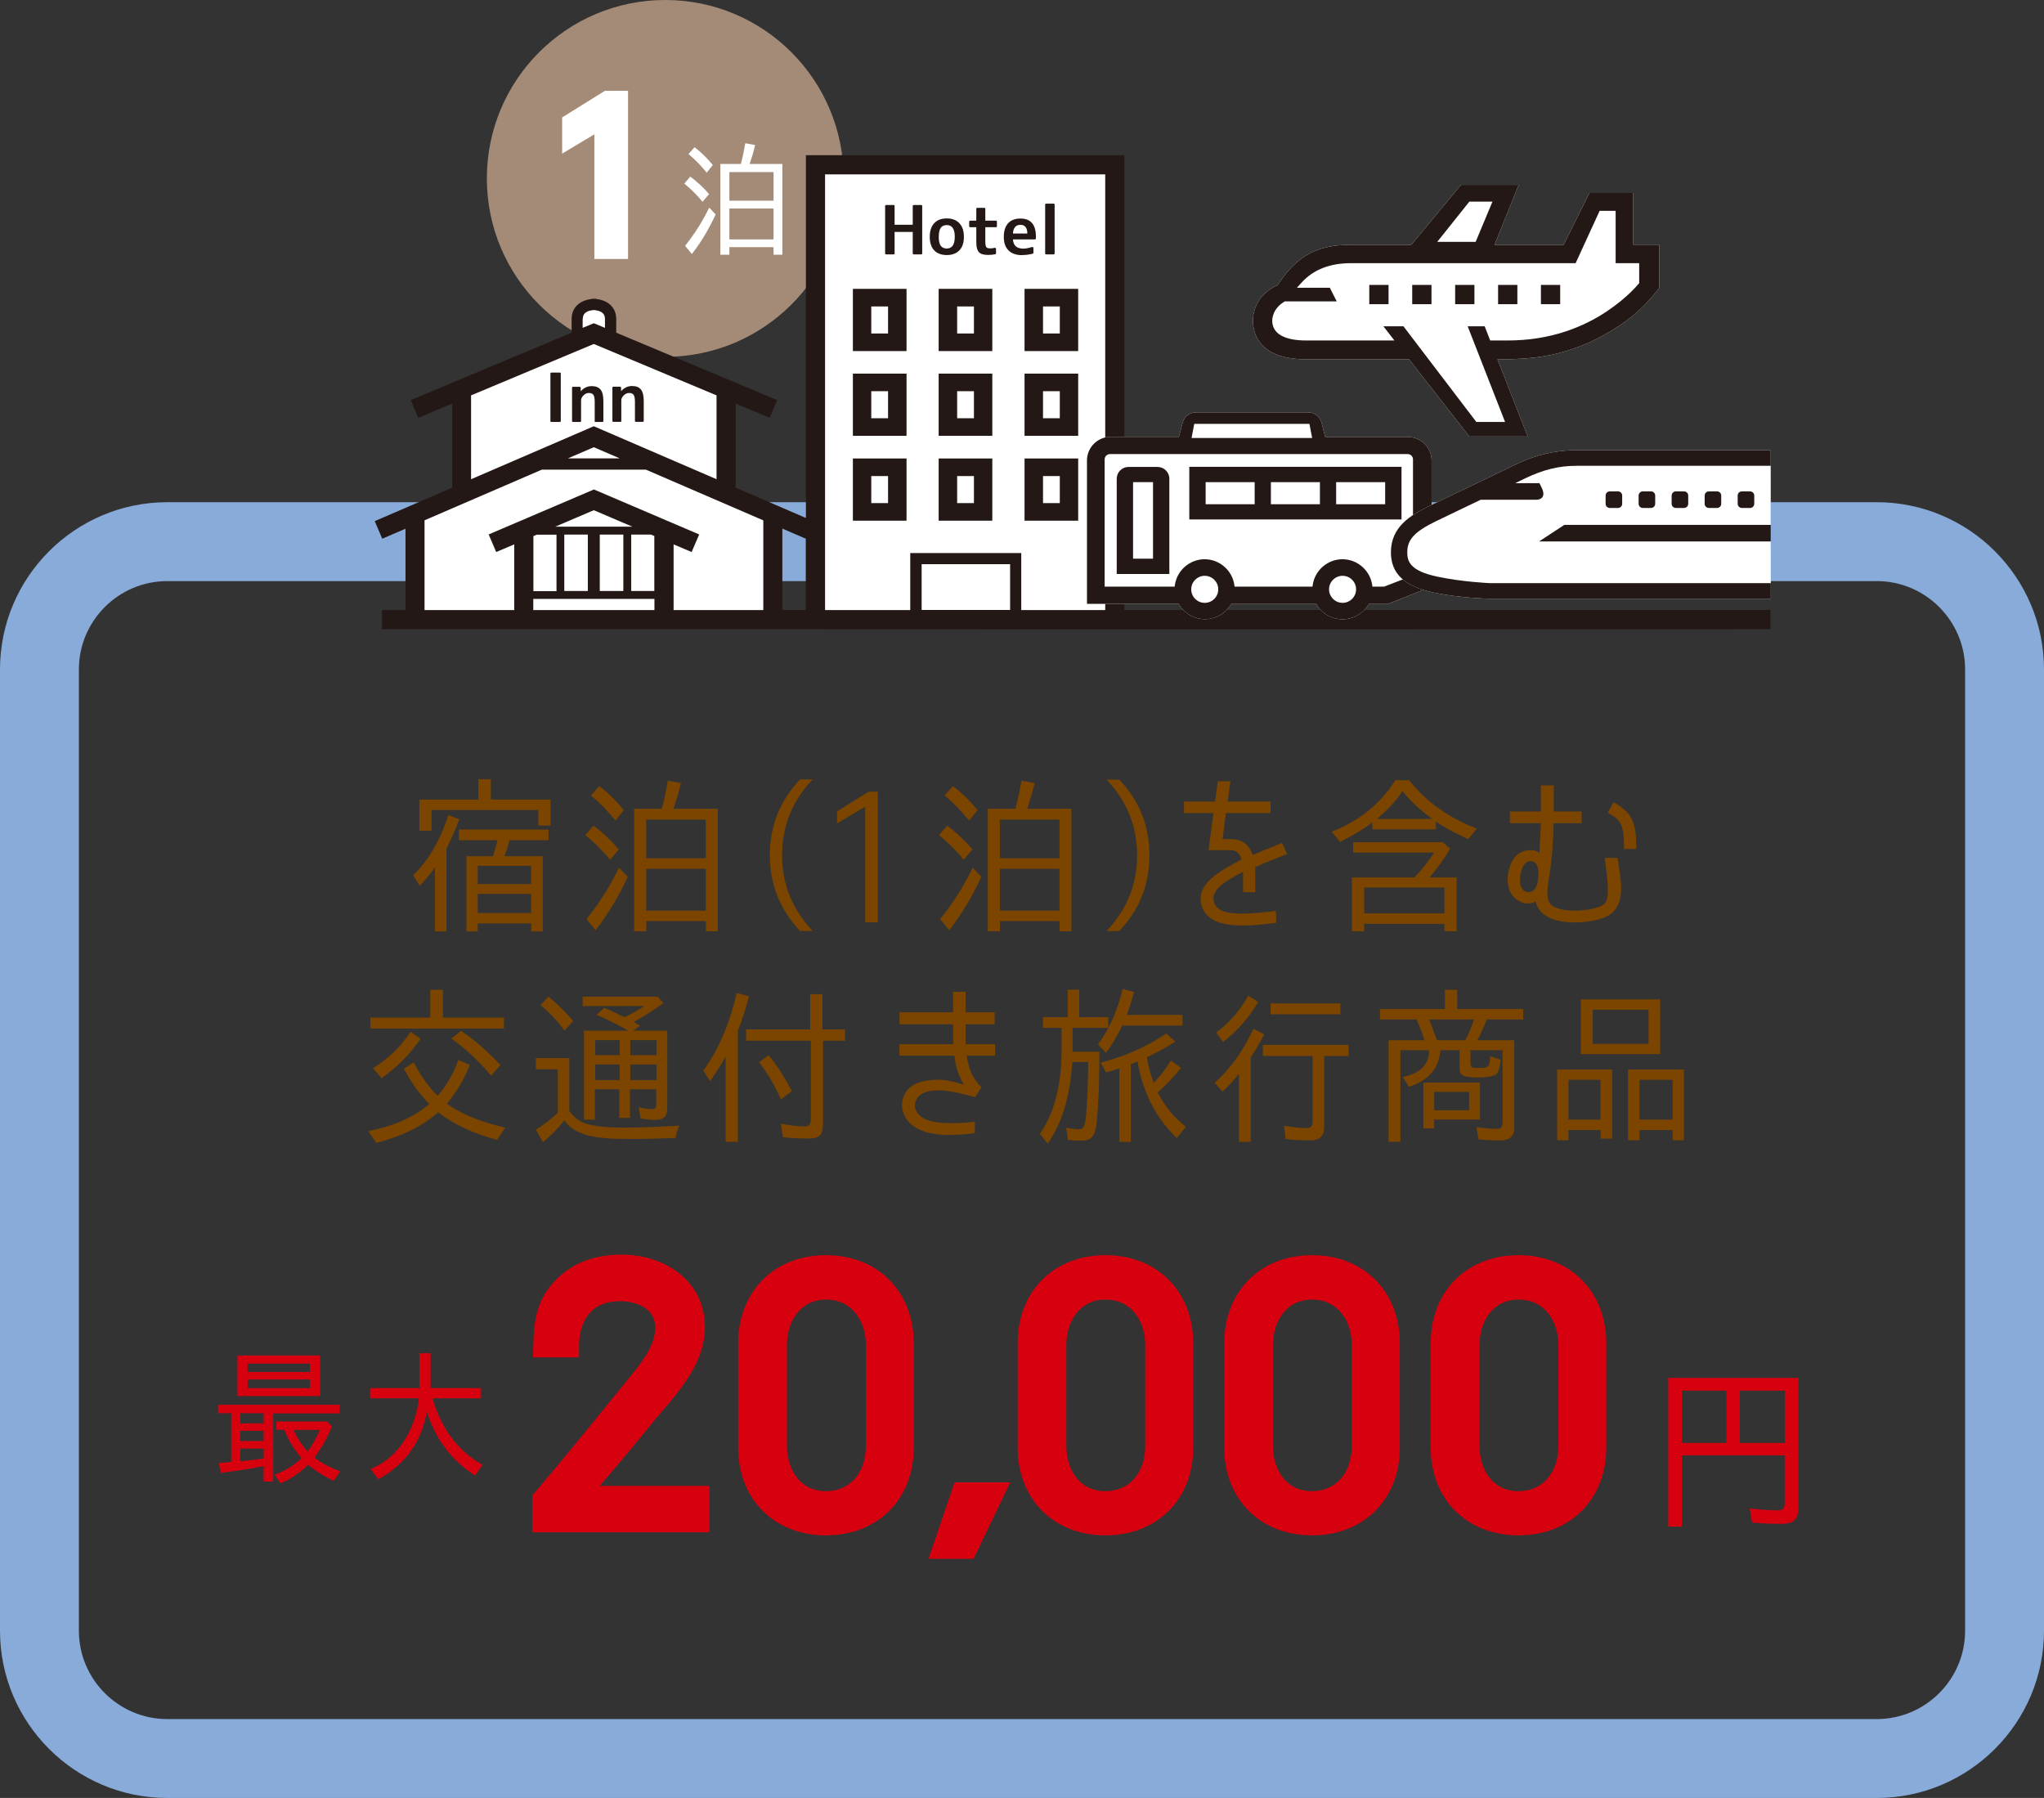 <?xml version="1.0" encoding="UTF-8"?>
<svg id="_レイヤー_2" data-name="レイヤー 2" xmlns="http://www.w3.org/2000/svg" viewBox="0 0 181.37 159.53">
  <rect x="0" y="0" width="181.37" height="159.53" fill="#333333" stroke="none"/>
  <defs>
    <style>
      .cls-1 {
        fill: #a48b78;
      }

      .cls-1, .cls-2, .cls-3, .cls-4, .cls-5, .cls-6 {
        stroke-width: 0px;
      }

      .cls-2 {
        fill: #7b4500;
      }

      .cls-3 {
        fill: #d7000f;
      }

      .cls-4 {
        fill: #88abda;
      }

      .cls-5 {
        fill: #fff;
      }

      .cls-6 {
        fill: #231815;
      }
    </style>
  </defs>
  <g id="_文字" data-name="文字">
    <g>
      <circle class="cls-1" cx="59.03" cy="15.83" r="15.83"/>
      <g>
        <polygon class="cls-5" points="49.88 10.42 49.88 13.63 52.74 11.92 52.74 22.98 55.73 22.98 55.73 8.06 53.67 8.06 49.88 10.42"/>
        <path class="cls-5" d="M62.7,15.32h.01l.54-.68c-.49-.59-1.01-1.12-1.62-1.58l-.54.61c.6.49,1.12,1.04,1.61,1.64Z"/>
        <path class="cls-5" d="M66.51,14.56c.19-.54.37-1.11.49-1.69l-.87-.16c-.11.63-.23,1.24-.39,1.84h-1.82v8.05h.8v-.67h3.92v.67h.78v-8.05h-2.91ZM68.64,21.24h-3.92v-2.74h3.92v2.74ZM68.64,17.81h-3.92v-2.54h3.92v2.54Z"/>
        <path class="cls-5" d="M62.33,17.89h.02l.57-.67c-.5-.58-1.06-1.1-1.67-1.55l-.53.62c.59.48,1.12,1.01,1.61,1.6Z"/>
        <path class="cls-5" d="M60.79,21.81l.6.73c.86-1.1,1.54-2.28,2.11-3.51l-.57-.61c-.59,1.23-1.31,2.35-2.14,3.39Z"/>
      </g>
      <path class="cls-4" d="M166.53,44.56H14.84c-8.18,0-14.84,6.66-14.84,14.84v85.29c0,8.18,6.66,14.84,14.84,14.84h151.69c8.18,0,14.84-6.66,14.84-14.84V59.4c0-8.18-6.66-14.84-14.84-14.84ZM174.37,144.69c0,4.32-3.52,7.84-7.84,7.84H14.84c-4.32,0-7.84-3.52-7.84-7.84V59.4c0-4.32,3.52-7.84,7.84-7.84h151.69c4.32,0,7.84,3.52,7.84,7.84v85.29Z"/>
      <g>
        <path class="cls-2" d="M37.24,78.59l-.58-.93c1.49-1.44,2.47-3.33,3.13-5.33l.96.35c-.31.88-.71,1.78-1.14,2.64v7.32h-1.02v-5.67c-.4.57-.84,1.1-1.35,1.62ZM47.77,71.87h-9.48v1.84h-1.08v-2.77h5.24v-1.8h1.11v1.8h5.29v2.31h-1.08v-1.38ZM47.13,81.93h-4.74v.71h-1v-6.67h2.36l.03-.1c.12-.44.27-.86.36-1.32h-3.42v-.95h7.95v.95h-3.45c-.13.46-.29.97-.46,1.42h3.4v6.67h-1.02v-.71ZM47.13,76.83h-4.74v1.61h4.74v-1.61ZM42.39,79.31v1.7h4.74v-1.7h-4.74Z"/>
        <path class="cls-2" d="M51.94,74.1l.72-.84c.83.61,1.58,1.32,2.25,2.1l-.76.9h-.03c-.66-.79-1.38-1.51-2.17-2.16ZM54.93,76.98l.77.82c-.77,1.67-1.7,3.25-2.85,4.74l-.81-.99c1.12-1.39,2.1-2.91,2.89-4.57ZM52.44,70.58l.73-.83c.83.62,1.53,1.33,2.19,2.13l-.74.92h-.01c-.66-.81-1.37-1.56-2.17-2.22ZM59.25,69.27l1.17.21c-.17.78-.41,1.54-.66,2.28h3.93v10.87h-1.05v-.9h-5.29v.9h-1.08v-10.87h2.46c.21-.81.38-1.64.53-2.49ZM57.34,72.72v3.43h5.29v-3.43h-5.29ZM57.34,77.09v3.71h5.29v-3.71h-5.29Z"/>
        <path class="cls-2" d="M68.31,75.87c0-2.58.9-4.83,2.68-6.71h1.12c-1.8,1.88-2.71,4.1-2.71,6.74s.95,4.83,2.71,6.7h-1.12c-1.78-1.89-2.68-4.14-2.68-6.73Z"/>
        <path class="cls-2" d="M77.05,70.25h.84v11.59h-1.12v-10.27l-2.5,1.5v-1.08l2.79-1.74Z"/>
        <path class="cls-2" d="M83.32,74.1l.72-.84c.83.61,1.58,1.32,2.25,2.1l-.76.9h-.03c-.66-.79-1.38-1.51-2.17-2.16ZM86.31,76.98l.77.82c-.77,1.67-1.7,3.25-2.85,4.74l-.81-.99c1.12-1.39,2.1-2.91,2.89-4.57ZM83.82,70.58l.73-.83c.83.62,1.53,1.33,2.19,2.13l-.74.92h-.01c-.66-.81-1.37-1.56-2.17-2.22ZM90.63,69.27l1.17.21c-.17.78-.41,1.54-.66,2.28h3.93v10.87h-1.05v-.9h-5.29v.9h-1.08v-10.87h2.46c.21-.81.38-1.64.53-2.49ZM88.72,72.72v3.43h5.29v-3.43h-5.29ZM88.72,77.09v3.71h5.29v-3.71h-5.29Z"/>
        <path class="cls-2" d="M100.9,75.89c0-2.62-.93-4.84-2.71-6.72h1.12c1.81,1.89,2.68,4.12,2.68,6.72s-.87,4.82-2.68,6.72h-1.12c1.78-1.89,2.71-4.09,2.71-6.72Z"/>
        <path class="cls-2" d="M109.14,74.46c1.04-.03,1.7.46,2.01,1.4.78-.33,1.54-.63,2.62-1.07l.44.98c-1.1.43-2.03.81-2.83,1.17v2.22h-1.08v-1.8c-1.25.66-3.01,1.5-2.55,2.77.36.99,2.04.93,2.59.93.93,0,1.96-.13,2.87-.24l.04,1.06c-.98.12-1.94.24-2.97.24-1.98.01-3.12-.5-3.56-1.5-.92-2.19,1.75-3.43,3.45-4.37-.22-.73-.67-.82-1.04-.82h-1.89l.43-3.29h-2.61v-1.02h2.76l.24-1.8h1.12l-.25,1.8h3.81v1.02h-3.96l-.3,2.31h.64Z"/>
        <path class="cls-2" d="M118.92,74.7l-.76-.9c2.34-.91,4.3-2.41,5.65-4.57h1.23c1.56,2,3.64,3.38,6,4.29l-.75.93c-1.01-.43-2-.96-2.88-1.56v.7h-5.64v-.61c-.88.66-1.86,1.21-2.85,1.72ZM127.24,75.65h-7.17v-.92h7.95l.66.57c-.52.86-1.12,1.73-1.83,2.55h2.4v4.78h-1.08v-.66h-7.12v.66h-1.09v-4.78h5.55c.63-.65,1.25-1.41,1.74-2.21ZM121.05,78.75v2.29h7.12v-2.29h-7.12ZM124.45,70.19c-.62.92-1.41,1.77-2.28,2.47h4.92c-.99-.71-1.89-1.53-2.64-2.47Z"/>
        <path class="cls-2" d="M137.86,73.05c-.02.85-.08,1.84-.15,2.82-.06.63-.15,1.23-.22,1.75-.23,1.41-.33,2.25.19,2.7.92.69,3.09.54,4.2.15.87-.31,1-.81.51-4.35h1.14l.19,1.26c.27,1.75.25,3.44-1.46,4.07-1.3.48-3.99.69-5.28-.33-.38-.3-.6-.65-.71-1.14-.55.34-1.41.22-1.98-.44-.42-.43-.59-1.16-.48-1.92.18-1.39.92-2.21,2-2.19.36,0,.54.07.78.25.06-.96.11-1.88.14-2.64h-2.75v-1.04h2.75v-2.31h1.14v2.31h2.47v1.04h-2.49ZM134.89,77.78c-.06.45.01.87.22,1.14.27.32.75.32,1.04.01.33-.4.4-1.17.34-1.74-.08-.74-.5-.77-.67-.77-.69-.03-.88.95-.93,1.35ZM142.66,72.11l.52-.93c1.71.99,2.01,1.8,2.01,4.14h-1.08c0-2.37-.38-2.59-1.46-3.21Z"/>
        <path class="cls-2" d="M38.11,97.97c-.94-.93-1.66-2.01-2.28-3.15l.88-.56c.57,1.11,1.26,2.12,2.12,2.97.81-.93,1.42-1.99,1.84-3.19l1.02.46c-.48,1.2-1.18,2.4-2.04,3.42,1.47,1.08,3.42,1.74,5.19,2.13l-.74,1.09c-1.86-.51-3.73-1.27-5.22-2.46-1.51,1.38-3.51,2.21-5.49,2.73l-.71-1.05c1.96-.38,3.9-1.1,5.41-2.4ZM32.86,90.29h5.32v-2.47h1.12v2.47h5.42v.97h-11.86v-.97ZM36.42,91.54l.9.62c-.92,1.39-2.11,2.53-3.46,3.51l-.76-.89c1.33-.82,2.46-1.9,3.33-3.24ZM40.05,92.15l.85-.68c1.32.86,2.45,1.92,3.51,3.03l-.82.92h-.03c-1.04-1.23-2.19-2.34-3.51-3.27Z"/>
        <path class="cls-2" d="M51.63,99.55c.9.45,2.76.5,3.72.5,1.63,0,3.29-.08,4.93-.17-.17.34-.27.71-.33,1.09-1.26.04-2.52.09-3.79.09-1.18,0-3-.01-4.14-.36-.79-.24-1.48-.6-1.95-1.3-.54.72-1.21,1.37-1.89,1.95l-.63-1.11c.71-.46,1.37-.96,1.96-1.51h-.01v-3.85h-1.95v-1h2.97v4.69c.3.43.67.76,1.11.99ZM47.97,89.18l.69-.76c.79.67,1.54,1.38,2.2,2.17l-.75.83h-.03c-.62-.83-1.3-1.58-2.12-2.24ZM52.95,90.04l.65-.62c.62.25,1.21.54,1.81.84.54-.25,1.25-.64,1.75-.99h-5.46v-.84h6.67l.49.57c-.82.62-1.72,1.18-2.64,1.68.2.11.41.21.58.32l-.62.45h3.03v6.91c0,.66-.32,1-1,1-.43,0-.9-.03-1.37-.13l-.17-.99c.44.11.86.17,1.26.17.23,0,.3-.17.3-.39v-1.37h-2.33v2.54h-.95v-2.54h-2.17v2.69h-.96v-7.89h3.92c-.92-.53-1.83-1-2.82-1.41ZM52.81,92.29v1.33h2.17v-1.33h-2.17ZM52.81,94.45v1.38h2.17v-1.38h-2.17ZM58.26,93.62v-1.33h-2.33v1.33h2.33ZM58.26,95.83v-1.38h-2.33v1.38h2.33Z"/>
        <path class="cls-2" d="M63.01,95.93l-.6-.94c1.47-2.03,2.4-4.41,2.96-6.88l1.09.28c-.27,1-.58,2.1-.99,3.04v9.88h-1.08v-7.57c-.39.71-.85,1.44-1.38,2.19ZM73.02,99.77c0,.98-.32,1.25-1.3,1.25-.75,0-1.52-.04-2.25-.12l-.18-1.2c.74.15,1.46.24,2.16.24.36,0,.5-.22.5-.57v-7.03h-5.75v-1h5.69v-3.13h1.09v3.13h2v1h-1.95v7.44ZM67.35,94.25l.86-.62c.82,1,1.47,2.07,2.05,3.18l-.93.71h-.05c-.52-1.18-1.14-2.28-1.93-3.27Z"/>
        <path class="cls-2" d="M84.24,100.7c-2.16,0-3.54-.64-4.03-1.83-.25-.62-.23-1.22.07-1.8.45-.84,1.37-1.24,2.9-1.27.81-.01,1.6.21,2.35.45-.5-.89-.75-1.62-.84-2.58h-4.88v-1.02h4.79c-.03-.33-.03-.58-.03-1.77h-4.75v-1.06h4.75v-1.82h1.11v1.82h2.58v1.06h-2.58c0,1.23,0,1.49.01,1.77h2.61v1.02h-2.52c.17,1.14.51,2.04,1.32,2.8h-.01l-.57.88c-.78-.21-2.35-.64-3.27-.61-1.14.04-1.71.33-1.95.85-.13.27-.17.54-.06.84.27.69.96,1.04,2.08,1.17.86.09,2.07.08,3.18-.08v1.02c-.92.13-1.5.15-2.27.15Z"/>
        <path class="cls-2" d="M97.44,98.03l-.03.36c-.05.6-.08,1.39-.21,1.89-.18.65-.52.93-1.23.93-.41,0-.81-.02-1.21-.08l-.15-1.08c.39.09.77.15,1.14.15.4,0,.46-.33.54-.66.07-.33.1-.86.13-1.28,0-.09.01-.18.01-.25.09-1.27.12-2.5.13-3.78h-1.41c-.18,2.52-.68,5.1-2.19,7.24l-.69-.87c1.53-2.17,1.93-4.99,1.93-7.59v-1.81h-1.65v-.95h2.19v-2.44h1.02v2.44h2.58v.95h-3.17v2.12h2.38c-.01,1.57,0,3.13-.13,4.71ZM98.14,93.41l-.71-.75c1.08-1.44,1.77-3.15,2.19-4.92l1.02.29c-.21.67-.41,1.35-.66,2.02h4.95v.95h-5.35c-.39.79-.86,1.65-1.44,2.42ZM100.96,94.18c-.21.09-.41.17-.63.25h.01v6.88h-1.02v-6.51c-.38.13-.8.24-1.17.36l-.48-.87c2.07-.55,4.04-1.37,5.82-2.59l.81.72c-.81.51-1.63.97-2.54,1.39h.01c.12.78.32,1.53.6,2.27.57-.58,1.09-1.26,1.53-1.98l.9.65c-.63.78-1.32,1.51-2.08,2.19h.01c.62,1.21,1.44,2.22,2.5,3.04l-.81,1c-1.95-1.89-3.04-4.17-3.48-6.81Z"/>
        <path class="cls-2" d="M108.46,96.86l-.67-.79c1.46-1.3,2.58-2.97,3.43-4.78l.96.48c-.3.6-.79,1.41-1.2,2.05v7.5h-1.05v-6.04c-.45.56-.94,1.1-1.47,1.59ZM110.77,88.34l.87.56c-.78,1.35-1.81,2.55-3.12,3.55l-.6-.84c1.16-.86,2.12-1.96,2.85-3.27ZM116.22,101.18c-.74,0-1.44-.03-2.15-.12l-.13-1.18c.71.13,1.4.21,2.05.21.33,0,.48-.21.48-.57v-5.82h-4.41v-.99h7.6v.99h-2.16v6.33c0,.83-.48,1.16-1.29,1.16ZM112.74,89.03h6.2v.97h-6.2v-.97Z"/>
        <path class="cls-2" d="M131.07,94.76h.15c.96,0,.93-.13,1.02-1.05l.92.33c-.03.29-.12.92-.3,1.18-.25.36-1.3.38-1.7.38-.34,0-1.15,0-1.44-.24-.2-.16-.21-.45-.21-.69v-1.49h-1.71c-.09,1.71-1.19,2.75-2.79,3.25l-.55-.87c1.29-.26,2.35-.9,2.35-2.34v-.04h-2.55v8.13h-1.05v-9.01h3.19c-.19-.58-.43-1.27-.7-1.84h-3.25v-.93h5.76v-1.71h1.09v1.71h5.86v.93h-3.24c-.23.6-.54,1.29-.83,1.84h3.27v7.81c0,.78-.5,1.08-1.23,1.08-.65,0-1.28-.03-1.92-.09l-.21-1.09c.61.09,1.23.15,1.88.15.34,0,.45-.24.45-.57v-6.41h-2.85v1.14c0,.45.25.43.58.43ZM131.32,96.05v3.29h-4.06v.78h-.96v-4.06h5.02ZM127.5,92.3h2.52c.29-.52.58-1.29.78-1.84h-3.99c.25.6.48,1.23.69,1.84ZM130.36,98.51v-1.63h-3.1v1.63h3.1Z"/>
        <path class="cls-2" d="M139.17,100.27v.9h-1v-6.27h4.88v6.13h-1.02v-.76h-2.85ZM139.17,95.81v3.53h2.85v-3.53h-2.85ZM147.31,88.67v4.86h-7.04v-4.86h7.04ZM141.33,89.59v3.03h4.95v-3.03h-4.95ZM145.48,100.27v.9h-1.02v-6.27h4.96v6.27h-1v-.9h-2.94ZM145.48,95.81v3.53h2.94v-3.53h-2.94Z"/>
      </g>
      <g>
        <path class="cls-3" d="M30.14,124.64h-10.79v.75h1.17v4.32h.01c-.25.03-.49.05-.75.07l-.38.03.22.88.29-.04c1.1-.16,2.42-.33,3.48-.57v1.37h.85v-6.04h5.9v-.75ZM21.32,125.39h2.07v.9h-2.07v-.9ZM21.32,126.95h2.07v.91h-2.07v-.91ZM22.08,129.57l-.75.08v-1.12h2.07v.88h.03c-.43.07-.9.1-1.34.16Z"/>
        <path class="cls-3" d="M27.98,129.23h-.01c.64-.87,1.11-1.73,1.48-2.68l-.44-.43h-4.5v.74h.72c.34.9.9,1.79,1.53,2.52-.68.65-1.51,1.14-2.39,1.47l.53.77c.92-.4,1.73-.95,2.43-1.66.69.58,1.46,1.05,2.29,1.43l.57-.85c-.82-.29-1.6-.68-2.29-1.21l.08-.1ZM27.3,128.79c-.51-.56-.95-1.24-1.26-1.92h2.34c-.3.69-.65,1.34-1.08,1.92Z"/>
        <path class="cls-3" d="M28.41,120.27h-7.34v3.6h7.34v-3.6ZM27.5,123.17h-5.53v-.77h5.53v.77ZM27.5,121.73h-5.53v-.74h5.53v.74Z"/>
        <path class="cls-3" d="M38.38,124.07h4.3v-.91h-4.47v-3.09h-.99v3.09h-4.38v.91h4.34c-.34,2.69-1.7,5.2-4.29,6.27l.68.91c2.42-1.33,3.85-3.35,4.3-6.01.75,2.39,2.13,4.29,4.29,5.69l.65-.96c-2.29-1.27-3.72-3.41-4.43-5.9Z"/>
        <path class="cls-3" d="M57.51,126.7l.43-.52c.25-.3.51-.6.77-.91,1.8-2.11,3.84-4.51,3.84-7.5,0-4.24-3.71-6.45-7.38-6.45-2.76,0-4.85.94-6.41,2.87v.02c-1.15,1.47-1.41,3.15-1.44,5.21l-.02,1.02h4.08v-1c0-1.2.35-3.99,3.64-3.99.52,0,3.12.12,3.12,2.39,0,1.6-1.33,3.22-2.41,4.53l-.85,1.05c-2.55,3.14-4.95,6.11-7.4,8.97l-.24.28v3.29h15.72v-4.12h-9.75c1.55-1.79,2.9-3.42,4.3-5.12Z"/>
        <path class="cls-3" d="M73.29,111.37c-4.58,0-7.79,3.21-7.79,7.82v9.25c0,4.59,3.2,7.79,7.79,7.79s7.79-3.2,7.79-7.79v-9.25c0-4.6-3.2-7.82-7.79-7.82ZM69.83,119.33c0-1.94,1.08-4.02,3.47-4.02s3.53,2.02,3.53,4.02v8.96c0,2.4-1.42,4.02-3.53,4.02-2.39,0-3.47-2.02-3.47-4.02v-8.96Z"/>
        <polygon class="cls-3" points="82.39 138.31 86.39 138.31 89.64 131.53 84.7 131.53 82.39 138.31"/>
        <path class="cls-3" d="M98.09,111.37c-4.59,0-7.79,3.21-7.79,7.82v9.25c0,4.59,3.2,7.79,7.79,7.79s7.79-3.2,7.79-7.79v-9.25c0-4.6-3.2-7.82-7.79-7.82ZM94.62,119.33c0-1.94,1.08-4.02,3.47-4.02s3.53,2.02,3.53,4.02v8.96c0,2.4-1.42,4.02-3.53,4.02-2.39,0-3.47-2.02-3.47-4.02v-8.96Z"/>
        <path class="cls-3" d="M116.42,111.37c-4.58,0-7.79,3.21-7.79,7.82v9.25c0,4.59,3.2,7.79,7.79,7.79s7.79-3.2,7.79-7.79v-9.25c0-4.6-3.2-7.82-7.79-7.82ZM112.95,119.33c0-1.94,1.08-4.02,3.47-4.02s3.53,2.02,3.53,4.02v8.96c0,2.4-1.42,4.02-3.53,4.02-2.39,0-3.47-2.02-3.47-4.02v-8.96Z"/>
        <path class="cls-3" d="M134.74,111.37c-4.59,0-7.79,3.21-7.79,7.82v9.25c0,4.59,3.2,7.79,7.79,7.79s7.79-3.2,7.79-7.79v-9.25c0-4.6-3.2-7.82-7.79-7.82ZM131.28,119.33c0-1.94,1.08-4.02,3.47-4.02s3.53,2.02,3.53,4.02v8.96c0,2.4-1.42,4.02-3.53,4.02-2.39,0-3.47-2.02-3.47-4.02v-8.96Z"/>
        <path class="cls-3" d="M148.03,122.27v13.18h1.22v-6.32h9.11v4.29c0,.42-.21.59-.6.59-.85,0-1.67-.07-2.5-.18l.21,1.27c.85.07,1.71.11,2.56.11,1.16,0,1.55-.38,1.55-1.5v-11.45h-11.56ZM153.19,128.03h-3.93v-4.64h3.93v4.64ZM158.37,128.03h-4v-4.64h4v4.64Z"/>
      </g>
      <path class="cls-5" d="M71.6,55.71h-.14s-37.49-.01-37.49-.01v-1.42h2.09v-7.58l-2.13.92-.56-1.3,6.83-2.95v-7.77l-3.08,1.29-.55-1.31,14.23-5.96v-1.29c0-.46.16-.86.46-1.14.36-.34.84-.46,1.19-.5l.13-.02h.2s.07.02.07.02c.34.04.83.16,1.19.5.3.29.46.68.46,1.14v1.29l14.23,5.96-.55,1.31-3.08-1.29v7.77l6.51,2.81V13.93h27.98v40.36h57.47v1.42h-57.47s-27.98.01-27.98.01ZM69.23,54.29h2.37v-6.53l-.27-.06.16-.02-2.26-.98v7.58Z"/>
      <path class="cls-6" d="M92.74,18.16c0-.06.03-.09.09-.09h.66c.06,0,.09.03.09.09v4.32c0,.06-.03.09-.09.09h-.66c-.06,0-.09-.03-.09-.09v-4.32Z"/>
      <g>
        <path class="cls-6" d="M80.44,25.63h-4.76v5.52h4.76v-5.52ZM78.8,29.59h-1.49v-2.4h1.49v2.4Z"/>
        <path class="cls-6" d="M83.29,31.15h4.76v-5.52h-4.76v5.52ZM84.93,27.19h1.49v2.4h-1.49v-2.4Z"/>
        <path class="cls-6" d="M90.91,31.15h4.76v-5.52h-4.76v5.52ZM92.55,27.19h1.49v2.4h-1.49v-2.4Z"/>
        <path class="cls-6" d="M80.44,33.15h-4.76v5.52h4.76v-5.52ZM78.8,37.11h-1.49v-2.4h1.49v2.4Z"/>
        <path class="cls-6" d="M83.29,38.67h4.76v-5.52h-4.76v5.52ZM84.93,34.71h1.49v2.4h-1.49v-2.4Z"/>
        <path class="cls-6" d="M90.91,38.67h4.76v-5.52h-4.76v5.52ZM92.55,34.71h1.49v2.4h-1.49v-2.4Z"/>
        <path class="cls-6" d="M80.44,40.68h-4.76v5.52h4.76v-5.52ZM78.8,44.64h-1.49v-2.4h1.49v2.4Z"/>
        <path class="cls-6" d="M83.29,46.2h4.76v-5.52h-4.76v5.52ZM84.93,42.24h1.49v2.4h-1.49v-2.4Z"/>
        <path class="cls-6" d="M90.91,46.2h4.76v-5.52h-4.76v5.52ZM92.55,42.24h1.49v2.4h-1.49v-2.4Z"/>
        <path class="cls-6" d="M157.09,54.12h-57.32V13.77h-28.26v32.19l-6.23-2.69v-7.46l3.02,1.26.66-1.57-14.28-5.98v-1.2c0-.5-.17-.93-.5-1.25-.39-.37-.91-.5-1.27-.54v-.02s-.09,0-.19,0h-.04c-.1,0-.17,0-.19,0v.02c-.36.04-.88.17-1.27.54-.33.31-.5.74-.5,1.25v1.2l-14.27,5.98.66,1.57,3.02-1.26v7.46l-6.88,2.97.67,1.56,2.06-.89v7.22h-2.09v1.7h37.63s28.26.01,28.26.01h0s57.32-.01,57.32-.01v-1.7ZM98.07,15.47v38.66h-7.45v-5.06h-9.85v5.06h-7.56V15.47h24.86ZM89.63,54.12h-7.85v-4.06h7.85v4.06ZM51.71,28.31c0-.3.11-.44.19-.52.21-.2.57-.27.8-.28.23.02.58.08.79.28.08.08.19.22.19.52v.78l-.99-.41-.99.41v-.78ZM41.8,35.08l10.89-4.56,10.89,4.56v7.44l-10.89-4.7-10.89,4.7v-7.44ZM54.99,40.67h-4.6l2.3-.99,2.3.99ZM37.66,46.17l10.42-4.5h9.23l10.42,4.5v7.96h-7.96v-5.83l1.6.68.67-1.56-9.34-3.99-9.34,3.99.67,1.56,1.6-.68v5.83h-7.96v-7.96ZM58.06,47.57v4.87h-2.05v-5.01h1.74l.32.13ZM56.01,46.73h-6.74l3.42-1.46,3.42,1.46h-.1ZM55.31,47.43v5.01h-2.09v-5.01h2.09ZM52.16,47.43v5.01h-2.09v-5.01h2.09ZM47.32,47.57l.32-.13h1.74v5.01h-2.05v-4.87ZM47.32,53.14h10.75v.99h-10.75v-.99ZM69.42,54.12v-7.22l2.06.89.02-.06v6.39h-2.09Z"/>
        <path class="cls-6" d="M48.93,33.06c-.06,0-.09.03-.09.09v4.2c0,.06.03.09.09.09h.74c.06,0,.09-.03.09-.09v-4.2c0-.06-.03-.09-.09-.09h-.74Z"/>
        <path class="cls-6" d="M52.76,37.35c0,.06.03.09.09.09h.6c.06,0,.09-.03.09-.09v-1.75c0-.48-.08-.82-.25-1.03s-.43-.31-.79-.31-.7.15-.96.45h-.01v-.3c-.01-.06-.04-.09-.11-.09h-.57c-.06,0-.09.03-.09.09v2.94c0,.06.03.09.09.09h.62c.06,0,.09-.03.09-.09v-1.82c0-.16.07-.31.22-.45.14-.14.29-.21.46-.21.2,0,.33.05.41.16.08.11.12.32.12.62v1.69Z"/>
        <path class="cls-6" d="M55.04,37.44c.06,0,.09-.03.09-.09v-1.82c0-.16.07-.31.22-.45.14-.14.29-.21.46-.21.2,0,.33.05.41.16.08.11.12.32.12.62v1.69c0,.06.03.09.09.09h.6c.06,0,.09-.03.09-.09v-1.75c0-.48-.08-.82-.25-1.03s-.43-.31-.79-.31-.7.15-.96.45h-.01v-.3c-.01-.06-.04-.09-.11-.09h-.57c-.06,0-.09.03-.09.09v2.94c0,.06.03.09.09.09h.62Z"/>
        <path class="cls-6" d="M79.29,22.57c.06,0,.09-.03.09-.09v-1.9h1.61v1.9c0,.06.03.09.09.09h.66c.06,0,.09-.03.09-.09v-4.2c0-.06-.03-.09-.09-.09h-.66c-.06,0-.09.03-.09.09v1.66h-1.61v-1.66c0-.06-.03-.09-.09-.09h-.66c-.06,0-.09.03-.09.09v4.2c0,.06.03.09.09.09h.66Z"/>
        <path class="cls-6" d="M84.01,22.63c.48,0,.85-.14,1.12-.42s.4-.68.4-1.2-.13-.91-.4-1.2c-.27-.29-.64-.43-1.12-.43s-.85.14-1.12.43c-.26.29-.39.68-.39,1.2s.13.92.39,1.2c.27.28.64.42,1.12.42ZM83.47,20.22c.12-.16.29-.25.54-.25.48,0,.71.35.71,1.04s-.24,1.04-.71,1.04c-.24,0-.42-.08-.54-.25s-.17-.43-.17-.79.06-.63.17-.79Z"/>
        <path class="cls-6" d="M86.63,20.15v1.34c0,.43.08.72.23.88.15.17.42.25.81.25.23,0,.44-.02.63-.06.05,0,.08-.04.08-.08v-.4s-.01-.07-.04-.08-.06-.02-.09-.01c-.13.03-.26.05-.39.05-.18,0-.29-.04-.35-.12-.05-.08-.08-.25-.08-.5v-1.26h.94c.06,0,.09-.03.09-.09v-.4c0-.06-.03-.09-.09-.09h-.94v-1.05c0-.06-.03-.09-.09-.09h-.62c-.06,0-.09.03-.09.09v1.05h-.54c-.06,0-.09.03-.09.09v.4c0,.06.03.09.09.09h.54Z"/>
        <path class="cls-6" d="M90.71,22.63c.3,0,.61-.04.93-.12.04-.01.06-.04.06-.09v-.4s-.01-.07-.04-.09-.06-.03-.09-.01c-.3.09-.55.14-.76.14-.3,0-.52-.07-.67-.2-.15-.13-.24-.34-.26-.62h1.95c.05,0,.08-.03.09-.08,0-.03,0-.06,0-.08v-.08c0-1.07-.46-1.61-1.37-1.61-.48,0-.84.14-1.1.42-.25.28-.38.68-.38,1.21s.14.93.43,1.21c.28.27.68.41,1.2.41ZM90.08,20.13c.11-.12.27-.18.48-.18.39,0,.59.26.6.77h-1.28c.02-.28.09-.47.21-.59Z"/>
      </g>
      <path class="cls-5" d="M109.23,53.59h7.57l.04.07c.49.81,1.34,1.29,2.29,1.29s1.8-.5,2.29-1.29l.04-.07h1.69l3.88-1.55v-11.17c0-1.16-.94-2.1-2.1-2.1h-7.34l-.33-1.28c-.15-.53-.63-.9-1.17-.9h-9.97c-.54,0-1.02.36-1.17.88l-.34,1.29h-6.06c-1.16,0-2.1.94-2.1,2.1v12.72h8.14l.04.07c.48.8,1.36,1.29,2.29,1.29s1.8-.48,2.29-1.29l.04-.07Z"/>
      <path class="cls-5" d="M144.92,21.72v-4.6h-3.88l-2.29,4.6h-6.14l2.15-5.32h-5.12l-4.41,5.32h-5.33c-3.04,0-4.8.96-6.51,3.54l-.04.06-.07.03c-1.29.57-2.1,1.76-2.1,3.11,0,1.03.46,3.42,4.71,3.42h9.14l5.35,6.85h5.18l-2.69-6.85h.37c2.99,0,4.71-.38,6.37-.94,1.37-.47,2.76-1.16,4.14-2.08,1.29-.85,2.43-1.94,3.48-3.31v-3.84h-2.32Z"/>
      <path class="cls-6" d="M109.23,53.59h7.57l.04.07c.49.81,1.34,1.29,2.29,1.29s1.8-.5,2.29-1.29l.04-.07h1.69l3.88-1.55v-11.17c0-1.16-.94-2.1-2.1-2.1h-7.34l-.33-1.28c-.15-.53-.63-.9-1.17-.9h-9.97c-.54,0-1.02.36-1.17.88l-.34,1.29h-6.06c-1.16,0-2.1.94-2.1,2.1v12.72h8.14l.04.07c.48.8,1.36,1.29,2.29,1.29s1.8-.48,2.29-1.29l.04-.07ZM119.13,53.49c-.66,0-1.2-.54-1.2-1.2s.54-1.2,1.2-1.2,1.2.54,1.2,1.2-.54,1.2-1.2,1.2ZM106.9,53.49c-.66,0-1.2-.54-1.2-1.2s.54-1.2,1.2-1.2,1.2.54,1.2,1.2-.54,1.2-1.2,1.2ZM122.83,52.05h-1.05l-.02-.13c-.18-1.31-1.32-2.3-2.64-2.3s-2.46.99-2.64,2.3l-.02.13h-6.91l-.02-.13c-.18-1.31-1.32-2.3-2.64-2.3s-2.46.99-2.64,2.3l-.02.13h-6.21v-11.29c0-.26.21-.47.47-.47h26.42c.26,0,.47.21.47.47v10.3l-2.56.99ZM116.43,38.86h-10.7l.24-1.25h10.22l.24,1.25Z"/>
      <path class="cls-6" d="M105.53,46.09h18.83v-4.67h-18.83v4.67ZM112.77,42.78h4.35v1.96h-4.35v-1.96ZM122.91,44.74h-4.35v-1.96h4.35v1.96ZM106.98,42.78h4.35v1.96h-4.35v-1.96Z"/>
      <path class="cls-6" d="M102.71,41.43h-2.57c-.58,0-1.05.47-1.05,1.05v8.45h4.67v-8.45c0-.58-.47-1.05-1.05-1.05M102.31,49.57h-1.77v-6.79h1.77v6.79Z"/>
      <rect class="cls-6" x="121.5" y="25.28" width="1.71" height="1.71"/>
      <rect class="cls-6" x="125.31" y="25.28" width="1.71" height="1.71"/>
      <rect class="cls-6" x="129.12" y="25.28" width="1.71" height="1.71"/>
      <rect class="cls-6" x="132.93" y="25.28" width="1.71" height="1.71"/>
      <rect class="cls-6" x="136.73" y="25.28" width="1.71" height="1.71"/>
      <path class="cls-6" d="M144.92,21.72v-4.6h-3.88l-2.29,4.6h-6.14l2.15-5.32h-5.12l-4.41,5.32h-5.33c-3.04,0-4.8.96-6.51,3.54l-.04.06-.07.03c-1.29.57-2.1,1.76-2.1,3.11,0,1.03.46,3.42,4.71,3.42h9.14l5.35,6.85h5.18l-2.69-6.85h.37c2.99,0,4.71-.38,6.37-.94,1.37-.47,2.76-1.16,4.14-2.08,1.29-.85,2.43-1.94,3.48-3.31v-3.84h-2.32ZM130.38,17.89h2.05l-1.49,3.57h-3.41l2.85-3.57ZM145.45,25.12l-.06.07c-.1.12-1,1.21-2.73,2.38-1.13.77-2.37,1.38-3.68,1.82-1.63.55-3.38.82-5.2.82h-1.55l-.49-1.26h-1.51l3.32,8.49h-2.55l-6.47-8.49h-1.78l.98,1.26h-7.84c-1.94,0-3-.62-3-1.75,0-.65.39-1.28,1.05-1.68l.06-.04h4.61l-.61-1.21h-2.92l.38-.42c1.06-1.18,2.51-1.76,4.43-1.76h19.92l2.13-4.64h1.42v4.64h2.09v1.77Z"/>
      <path class="cls-5" d="M157.12,41.33v-1.39h-17.24c-1.78,0-3.56.41-5.16,1.17l-7.96,3.82h0c-1.62.79-3.34,1.83-3.34,4.07,0,.95.3,1.71.93,2.3.62.59,1.58,1.01,2.92,1.29,2.32.48,4.83.53,4.93.53h24.93s0-1.39,0-1.39v-10.41Z"/>
      <path class="cls-6" d="M157.12,39.94h-17.24c-1.78,0-3.56.41-5.16,1.17l-7.96,3.82h0c-1.62.79-3.34,1.83-3.34,4.07,0,.95.3,1.71.93,2.3.62.59,1.58,1.01,2.92,1.29,2.32.48,4.83.53,4.93.53h24.93M132.21,51.74c-.12,0-2.52-.12-4.65-.57-2.48-.52-2.69-1.39-2.69-2.16,0-1.13.64-1.83,2.52-2.75l4-1.92h4.9c.64,0,.82-.45.51-1.06l-.2-.41h-2.15l.91-.44c1.58-.76,2.97-1.1,4.53-1.1h17.24v5.24h-18.32l-2.24,1.47h20.56v3.7h-24.91ZM145.4,44.7v-.73c0-.2.16-.37.37-.37h.73c.2,0,.37.16.37.37v.73c0,.2-.16.37-.37.37h-.73c-.2,0-.37-.16-.37-.37M142.47,44.7v-.73c0-.2.16-.37.37-.37h.73c.2,0,.37.16.37.37v.73c0,.2-.16.37-.37.37h-.73c-.2,0-.37-.16-.37-.37M148.33,44.7v-.73c0-.2.16-.37.37-.37h.73c.2,0,.37.16.37.37v.73c0,.2-.16.37-.37.37h-.73c-.2,0-.37-.16-.37-.37M151.26,44.7v-.73c0-.2.16-.37.37-.37h.73c.2,0,.37.16.37.37v.73c0,.2-.16.37-.37.37h-.73c-.2,0-.37-.16-.37-.37M154.19,44.7v-.73c0-.2.16-.37.37-.37h.73c.2,0,.37.16.37.37v.73c0,.2-.16.37-.37.37h-.73c-.2,0-.37-.16-.37-.37"/>
    </g>
  </g>
</svg>